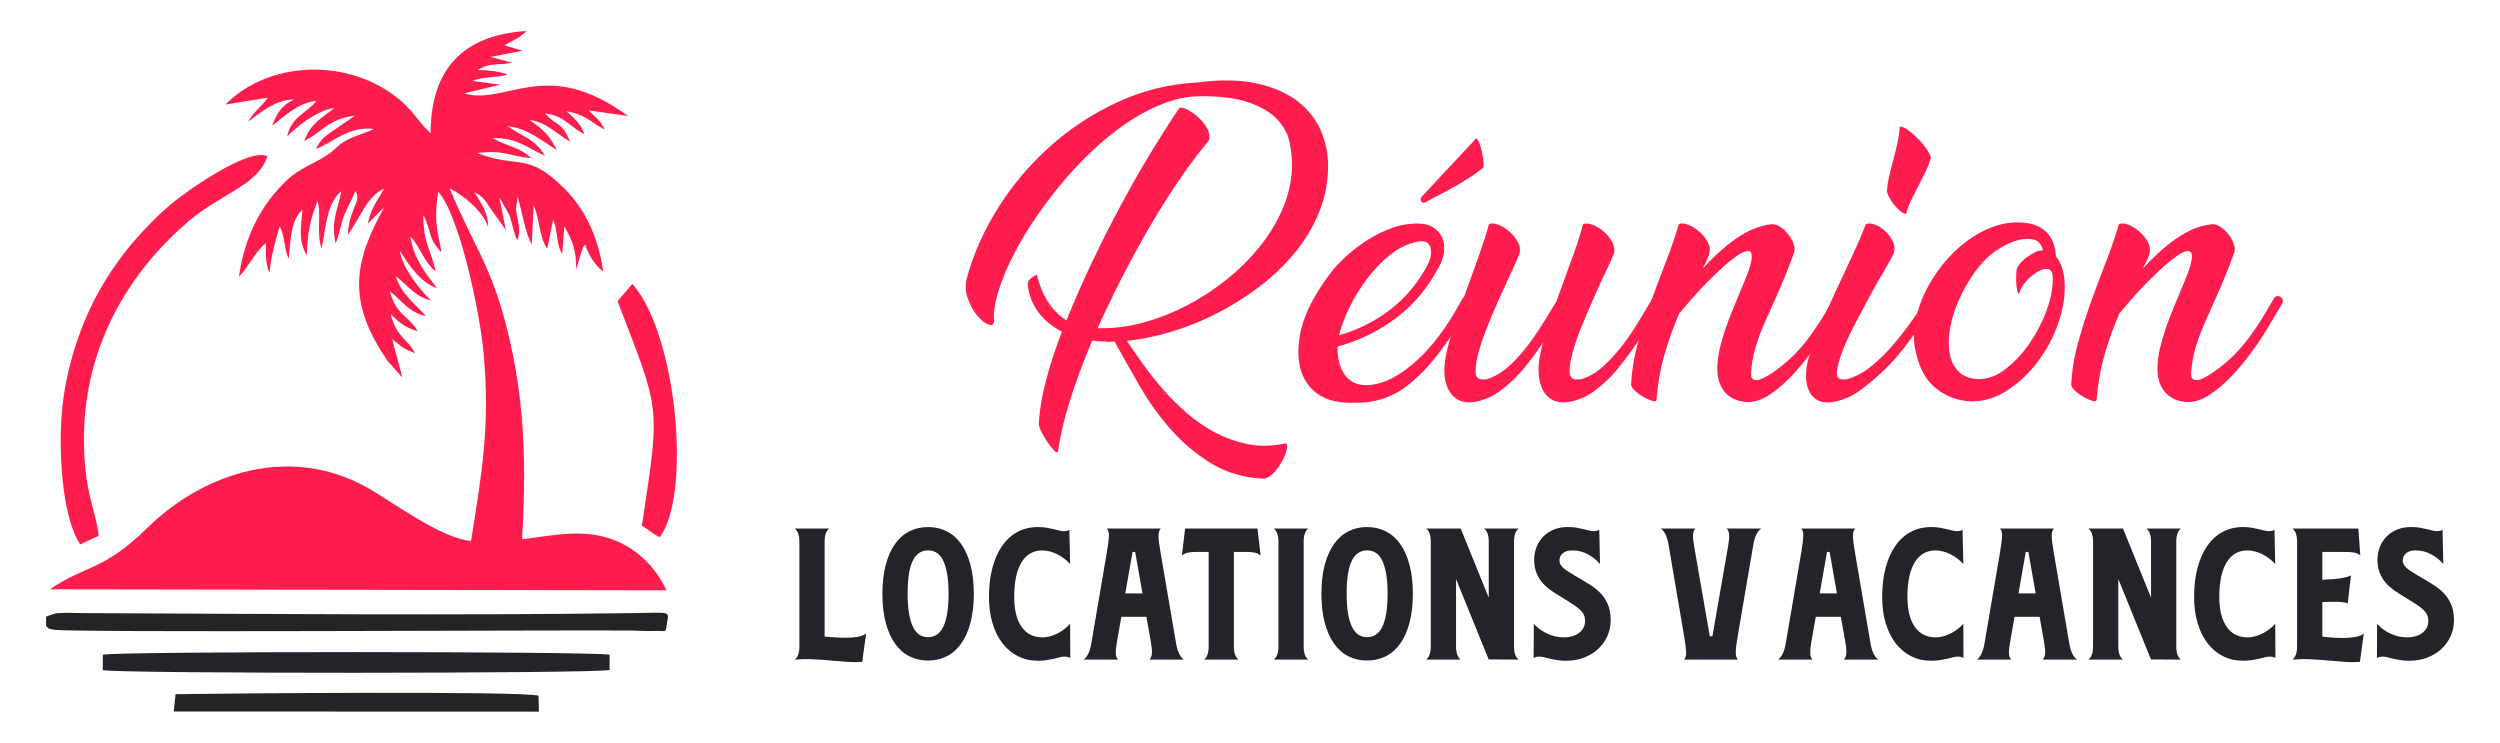 <?xml version="1.0" encoding="utf-8"?>
<!-- Generator: Adobe Illustrator 16.0.0, SVG Export Plug-In . SVG Version: 6.00 Build 0)  -->
<!DOCTYPE svg PUBLIC "-//W3C//DTD SVG 1.1//EN" "http://www.w3.org/Graphics/SVG/1.1/DTD/svg11.dtd">
<svg version="1.1" id="Calque_1" xmlns="http://www.w3.org/2000/svg" xmlns:xlink="http://www.w3.org/1999/xlink" x="0px" y="0px"
	 width="202px" height="60px" viewBox="0 0 202 60" enable-background="new 0 0 202 60" xml:space="preserve">
<g>
	<g>
		<g>
			<path fill="#FF1D4D" d="M95.258,8.778c0.075-0.114,0.267-0.105,0.571,0.028c0.304,0.133,0.614,0.338,0.928,0.614
				c0.314,0.276,0.571,0.59,0.771,0.942c0.199,0.353,0.243,0.689,0.127,1.013c-0.838,1.011-1.665,2.12-2.484,3.329
				c-0.819,1.208-1.609,2.471-2.37,3.784c-0.762,1.314-1.49,2.652-2.185,4.014c-0.695,1.36-1.337,2.697-1.928,4.014h0.484
				c1.029,0,2.118-0.156,3.271-0.472c1.153-0.315,2.289-0.763,3.413-1.342c1.123-0.581,2.196-1.277,3.214-2.087
				c1.018-0.808,1.923-1.704,2.714-2.684c0.79-0.981,1.418-2.028,1.884-3.143c0.468-1.115,0.712-2.271,0.729-3.47
				c0-0.553-0.066-1.159-0.2-1.814c-0.133-0.657-0.457-1.267-0.971-1.829c-0.515-0.561-1.276-1.022-2.285-1.384
				c-1.009-0.362-2.371-0.533-4.084-0.515c-0.971,0.018-1.958,0.229-2.956,0.629c-1,0.399-1.987,0.933-2.957,1.598
				c-0.971,0.669-1.914,1.439-2.828,2.315c-0.913,0.876-1.771,1.803-2.57,2.784c-0.8,0.981-1.533,1.981-2.2,3
				c-0.666,1.018-1.228,2.004-1.685,2.955c-0.458,0.952-0.805,1.838-1.044,2.656c-0.238,0.819-0.336,1.524-0.3,2.114
				c0.021,0.362-0.112,0.5-0.397,0.413c-0.287-0.086-0.592-0.313-0.915-0.686c-0.325-0.371-0.591-0.841-0.799-1.412
				c-0.212-0.572-0.229-1.163-0.059-1.771c0.532-1.924,1.381-3.804,2.541-5.642c1.162-1.837,2.563-3.484,4.2-4.942
				c1.639-1.455,3.465-2.646,5.483-3.569c2.02-0.925,4.151-1.442,6.399-1.556c1.903-0.249,3.528-0.215,4.869,0.099
				c1.343,0.315,2.434,0.805,3.271,1.472c0.839,0.665,1.448,1.452,1.828,2.356c0.382,0.905,0.572,1.832,0.572,2.784
				c0,1.352-0.249,2.623-0.743,3.813s-1.161,2.29-2,3.301c-0.838,1.008-1.809,1.928-2.912,2.755
				c-1.106,0.829-2.257,1.542-3.457,2.144c-1.199,0.601-2.414,1.079-3.641,1.44c-1.23,0.364-2.396,0.6-3.5,0.717
				c0.342,0.514,0.753,1.108,1.227,1.783c0.479,0.677,1.017,1.363,1.616,2.056c0.599,0.696,1.261,1.358,1.985,1.984
				c0.722,0.63,1.503,1.164,2.342,1.602c0.837,0.438,1.728,0.748,2.67,0.926c0.943,0.183,1.93,0.159,2.956-0.069
				c0.133,0,0.175,0.14,0.129,0.415c-0.047,0.275-0.161,0.591-0.341,0.941c-0.183,0.352-0.411,0.681-0.687,0.986
				c-0.276,0.306-0.557,0.474-0.845,0.514c-1.598-0.076-3.008-0.483-4.227-1.228c-1.218-0.742-2.304-1.652-3.256-2.729
				c-0.953-1.074-1.795-2.248-2.528-3.515c-0.732-1.264-1.413-2.468-2.042-3.611c-0.133,0-0.262,0.005-0.386,0.015
				c-0.123,0.009-0.242,0.004-0.357-0.015c-0.361,0-0.713-0.03-1.057-0.086c-0.742,1.753-1.353,3.396-1.827,4.927
				c-0.477,1.533-0.79,2.871-0.943,4.015c-0.019,0.151-0.114,0.143-0.286-0.03c-0.171-0.171-0.353-0.395-0.542-0.672
				c-0.19-0.275-0.362-0.565-0.514-0.871c-0.151-0.304-0.22-0.532-0.2-0.686c0.038-0.972,0.219-2.085,0.542-3.341
				c0.324-1.258,0.762-2.609,1.314-4.056c-0.801-0.418-1.433-0.943-1.899-1.571c-0.468-0.63-0.748-1.333-0.842-2.114
				c-0.097-0.362,0.142-0.667,0.714-0.914c0.266,0.99,0.604,1.777,1.013,2.356c0.41,0.581,0.872,1.024,1.386,1.328
				c0.608-1.522,1.295-3.085,2.057-4.685c0.762-1.599,1.548-3.15,2.355-4.654c0.81-1.505,1.618-2.924,2.429-4.257
				C93.824,10.958,94.572,9.789,95.258,8.778z"/>
			<path fill="#FF1D4D" d="M116.051,21.946c-0.857,1.541-1.98,2.822-3.369,3.84c-1.392,1.02-2.925,1.76-4.599,2.215
				c-0.021,0.322,0,0.648,0.057,0.973c0.057,0.322,0.152,0.626,0.285,0.913c0.133,0.284,0.314,0.532,0.544,0.742
				c0.229,0.21,0.513,0.353,0.854,0.43c0.42,0.093,0.9,0.081,1.444-0.045c0.542-0.123,1.113-0.371,1.713-0.742
				s1.215-0.86,1.842-1.47c0.63-0.609,1.246-1.354,1.857-2.229c0.304-0.437,0.579-0.865,0.829-1.286
				c0.246-0.417,0.475-0.817,0.686-1.199c0.075-0.095,0.165-0.146,0.271-0.155c0.104-0.01,0.2,0.013,0.285,0.07
				c0.086,0.059,0.147,0.134,0.187,0.228c0.037,0.096,0.018,0.212-0.057,0.345c-0.268,0.418-0.553,0.876-0.858,1.37
				c-0.306,0.495-0.642,1.016-1.013,1.557c-0.371,0.542-0.782,1.086-1.229,1.627c-0.448,0.544-0.946,1.063-1.5,1.56
				c-0.552,0.494-1.084,0.87-1.598,1.126c-0.516,0.258-1.001,0.439-1.457,0.543c-0.458,0.106-0.867,0.163-1.229,0.172
				c-0.361,0.01-0.655,0.015-0.885,0.015c-1.295,0-2.304-0.344-3.028-1.029c-0.725-0.684-1.114-1.618-1.172-2.799
				c-0.037-1.085,0.158-2.166,0.587-3.241c0.429-1.076,1.117-2.241,2.071-3.499c0.304-0.401,0.714-0.833,1.228-1.3
				c0.514-0.466,1.086-0.901,1.713-1.298c0.63-0.401,1.295-0.725,2-0.974c0.704-0.247,1.409-0.36,2.115-0.343
				c0.457,0,0.851,0.104,1.186,0.314c0.331,0.21,0.574,0.489,0.728,0.843c0.152,0.353,0.194,0.763,0.127,1.228
				C116.599,20.912,116.394,21.412,116.051,21.946z M108.225,26.972c-0.02,0.039-0.028,0.079-0.028,0.116
				c1.542-0.438,2.934-1.139,4.17-2.101c1.238-0.961,2.237-2.166,3-3.612c0.266-0.554,0.331-1.023,0.198-1.415
				c-0.132-0.39-0.467-0.537-0.998-0.441c-0.802,0.152-1.554,0.514-2.257,1.084c-0.706,0.572-1.333,1.229-1.886,1.972
				c-0.553,0.742-1.019,1.509-1.399,2.299C108.644,25.664,108.378,26.364,108.225,26.972z M119.251,11.206
				c0.057-0.059,0.134,0.019,0.229,0.229c0.095,0.209,0.175,0.461,0.241,0.755c0.065,0.297,0.116,0.582,0.143,0.858
				c0.03,0.275,0.015,0.453-0.042,0.527c-0.437,0.344-0.848,0.633-1.229,0.871s-0.757,0.462-1.128,0.672
				c-0.371,0.208-0.738,0.405-1.101,0.586c-0.361,0.183-0.742,0.386-1.141,0.614c-0.135,0.095-0.253,0.09-0.358-0.015
				c-0.104-0.105-0.108-0.233-0.013-0.387L119.251,11.206z"/>
			<path fill="#FF1D4D" d="M127.904,18.117c0.19-0.094,0.448-0.08,0.772,0.044c0.323,0.124,0.629,0.31,0.915,0.557
				c0.284,0.248,0.514,0.533,0.685,0.857c0.172,0.324,0.208,0.639,0.113,0.94c-0.096,0.269-0.284,0.698-0.57,1.286
				c-0.285,0.591-0.596,1.263-0.928,2.015c-0.335,0.753-0.668,1.528-1,2.329c-0.333,0.798-0.596,1.531-0.786,2.198
				c-0.19,0.666-0.284,1.214-0.284,1.644c0,0.427,0.169,0.651,0.513,0.67h0.372c0.646-0.189,1.246-0.532,1.799-1.027
				c0.551-0.497,1.07-1.058,1.557-1.688c0.485-0.626,0.932-1.283,1.343-1.97c0.408-0.687,0.784-1.312,1.129-1.886
				c0.057-0.095,0.143-0.146,0.255-0.155c0.116-0.01,0.215,0.013,0.301,0.07c0.087,0.059,0.147,0.134,0.187,0.228
				c0.038,0.096,0.017,0.212-0.057,0.345c-0.383,0.591-0.754,1.19-1.113,1.8c-0.363,0.607-0.744,1.197-1.143,1.771
				c-0.401,0.569-0.819,1.123-1.258,1.654c-0.438,0.533-0.925,1.021-1.459,1.457c-0.131,0.114-0.304,0.25-0.514,0.401
				c-0.208,0.152-0.441,0.29-0.699,0.413c-0.258,0.124-0.533,0.229-0.827,0.315c-0.295,0.086-0.614,0.128-0.958,0.128
				c-0.419-0.021-0.767-0.133-1.043-0.343s-0.484-0.485-0.627-0.829c-0.143-0.343-0.229-0.732-0.258-1.172
				c-0.027-0.438,0.004-0.902,0.1-1.399c0.059-0.341,0.142-0.712,0.259-1.113c-0.44,0.665-0.905,1.312-1.401,1.928
				c-0.494,0.618-1.046,1.178-1.656,1.671c-0.134,0.114-0.304,0.25-0.514,0.401c-0.209,0.152-0.442,0.29-0.7,0.413
				c-0.258,0.124-0.534,0.229-0.828,0.315c-0.297,0.086-0.614,0.128-0.957,0.128c-0.4-0.021-0.738-0.133-1.014-0.343
				c-0.276-0.21-0.492-0.485-0.643-0.829c-0.153-0.343-0.238-0.732-0.258-1.172c-0.019-0.438,0.02-0.902,0.114-1.399
				c0.134-0.685,0.353-1.494,0.657-2.428c0.305-0.932,0.638-1.888,1-2.87c0.361-0.98,0.708-1.94,1.043-2.886
				c0.333-0.942,0.596-1.766,0.785-2.471c0.19-0.094,0.441-0.08,0.756,0.044s0.615,0.31,0.9,0.557
				c0.285,0.248,0.514,0.533,0.687,0.857c0.171,0.324,0.208,0.639,0.113,0.94c-0.096,0.269-0.281,0.698-0.557,1.286
				c-0.276,0.591-0.586,1.263-0.928,2.015c-0.345,0.753-0.677,1.528-1,2.329c-0.325,0.798-0.583,1.531-0.772,2.198
				c-0.189,0.666-0.285,1.214-0.285,1.644c0,0.427,0.173,0.651,0.514,0.67h0.344c0.627-0.189,1.208-0.519,1.742-0.985
				c0.532-0.465,1.032-0.999,1.499-1.599c0.468-0.6,0.905-1.229,1.313-1.886c0.411-0.656,0.787-1.272,1.13-1.842
				c0.399-1.125,0.803-2.238,1.214-3.342C127.386,19.899,127.696,18.937,127.904,18.117z"/>
			<path fill="#FF1D4D" d="M146.243,28.614c-0.456,0.619-0.958,1.214-1.499,1.786c-0.544,0.571-1.12,1.062-1.729,1.473
				c-0.609,0.408-1.2,0.611-1.77,0.611c-0.324,0-0.645-0.056-0.958-0.17c-0.314-0.115-0.586-0.285-0.814-0.514
				s-0.41-0.523-0.543-0.887c-0.133-0.362-0.191-0.789-0.171-1.284c0.02-0.497,0.087-0.987,0.2-1.471
				c0.115-0.487,0.263-1.001,0.443-1.545c0.181-0.541,0.404-1.13,0.67-1.77c0.268-0.637,0.563-1.349,0.887-2.128
				c0.209-0.494,0.371-0.946,0.484-1.356c0.115-0.409,0.133-0.71,0.057-0.9c-0.075-0.189-0.275-0.225-0.601-0.1
				c-0.323,0.125-0.817,0.471-1.484,1.042c-0.742,0.667-1.399,1.305-1.97,1.914c-0.57,0.61-1.162,1.284-1.772,2.028
				c-0.475,1.106-0.876,2.225-1.198,3.356c-0.325,1.132-0.532,2.327-0.628,3.585c0,0.133-0.106,0.173-0.314,0.114
				c-0.211-0.059-0.444-0.156-0.699-0.299c-0.259-0.145-0.492-0.311-0.702-0.502c-0.208-0.188-0.323-0.361-0.341-0.514
				c0.056-1.124,0.232-2.224,0.527-3.298c0.297-1.078,0.633-2.151,1.014-3.229c0.382-1.075,0.78-2.146,1.201-3.214
				c0.418-1.065,0.789-2.141,1.113-3.228c0.189-0.094,0.442-0.08,0.757,0.044c0.313,0.124,0.614,0.31,0.9,0.557
				c0.285,0.248,0.514,0.533,0.686,0.857c0.171,0.324,0.208,0.639,0.113,0.94c-0.057,0.211-0.132,0.411-0.229,0.602
				c-0.096,0.192-0.199,0.391-0.313,0.601c0.399-0.438,0.828-0.866,1.286-1.285c0.457-0.421,0.923-0.797,1.398-1.129
				c0.475-0.333,0.961-0.604,1.457-0.814c0.496-0.208,1-0.333,1.514-0.372c0.208,0,0.432,0.082,0.67,0.242
				c0.24,0.163,0.448,0.363,0.63,0.601c0.18,0.239,0.317,0.491,0.413,0.758s0.104,0.504,0.03,0.715
				c-0.478,1.294-0.915,2.382-1.314,3.271c-0.4,0.886-0.752,1.675-1.057,2.37c-0.306,0.695-0.553,1.36-0.743,2
				c-0.19,0.637-0.313,1.355-0.371,2.156c0,0.057,0.01,0.124,0.027,0.199c0.021,0.076,0.063,0.142,0.129,0.2
				c0.067,0.059,0.167,0.086,0.301,0.086s0.303-0.047,0.514-0.145c0.552-0.264,1.213-0.732,1.985-1.397
				c0.771-0.668,1.527-1.553,2.271-2.656c0.286-0.42,0.549-0.833,0.787-1.244c0.236-0.408,0.47-0.804,0.697-1.186
				c0.058-0.095,0.14-0.146,0.243-0.155c0.106-0.01,0.202,0.013,0.286,0.07c0.085,0.059,0.144,0.134,0.172,0.228
				c0.028,0.096,0.004,0.212-0.07,0.345l-1.487,2.483C147.061,27.479,146.699,27.996,146.243,28.614z"/>
			<path fill="#FF1D4D" d="M150.756,18.117c0.189-0.094,0.443-0.08,0.757,0.044s0.601,0.31,0.857,0.557
				c0.257,0.248,0.455,0.533,0.6,0.857c0.143,0.324,0.145,0.639,0.013,0.94c-0.113,0.269-0.347,0.698-0.698,1.286
				c-0.354,0.591-0.734,1.263-1.144,2.015c-0.409,0.753-0.823,1.528-1.243,2.329c-0.418,0.798-0.756,1.531-1.013,2.198
				c-0.256,0.666-0.411,1.214-0.458,1.644c-0.047,0.427,0.102,0.651,0.443,0.67h0.315c0.686-0.189,1.323-0.519,1.912-0.985
				c0.591-0.465,1.147-0.994,1.672-1.585c0.522-0.59,1.018-1.209,1.484-1.857c0.467-0.646,0.9-1.258,1.301-1.827
				c0.076-0.094,0.169-0.147,0.286-0.157c0.112-0.011,0.208,0.01,0.284,0.059c0.077,0.047,0.124,0.124,0.143,0.227
				c0.021,0.105-0.026,0.227-0.143,0.359c-0.798,1.237-1.617,2.383-2.456,3.44c-0.839,1.057-1.837,2.033-2.999,2.927
				c-0.152,0.114-0.334,0.25-0.544,0.401c-0.208,0.152-0.446,0.29-0.712,0.413c-0.269,0.124-0.558,0.229-0.872,0.315
				c-0.313,0.086-0.634,0.128-0.957,0.128c-0.399-0.021-0.725-0.133-0.971-0.343c-0.248-0.21-0.431-0.485-0.543-0.829
				c-0.115-0.343-0.163-0.732-0.142-1.172c0.018-0.438,0.103-0.902,0.254-1.399c0.193-0.685,0.488-1.494,0.887-2.428
				c0.4-0.932,0.829-1.888,1.286-2.87c0.458-0.98,0.904-1.94,1.343-2.886C150.137,19.646,150.487,18.822,150.756,18.117z
				 M153.497,10.233c0.172-0.018,0.4,0.077,0.687,0.288c0.284,0.208,0.567,0.456,0.843,0.742c0.275,0.285,0.509,0.574,0.697,0.871
				c0.192,0.294,0.288,0.499,0.288,0.613c-0.096,0.362-0.233,0.729-0.415,1.1c-0.18,0.371-0.372,0.753-0.57,1.143
				c-0.199,0.391-0.396,0.775-0.586,1.156c-0.191,0.382-0.334,0.764-0.428,1.144c-0.153-0.019-0.319-0.104-0.501-0.258
				c-0.18-0.152-0.347-0.329-0.5-0.528c-0.151-0.199-0.28-0.4-0.385-0.601c-0.106-0.198-0.159-0.374-0.159-0.528
				c0.021-0.323,0.077-0.694,0.173-1.113s0.204-0.856,0.329-1.313c0.124-0.457,0.236-0.919,0.343-1.386
				C153.416,11.096,153.479,10.653,153.497,10.233z"/>
			<path fill="#FF1D4D" d="M163.639,18.004c0.455,0.057,0.841,0.171,1.156,0.343c0.313,0.171,0.564,0.38,0.755,0.629
				c0.191,0.247,0.329,0.522,0.415,0.828c0.086,0.305,0.138,0.609,0.158,0.914c0.342,0.419,0.562,0.971,0.656,1.656
				c0.133,1.066,0.015,2.195-0.357,3.386c-0.371,1.19-0.914,2.278-1.627,3.271c-0.715,0.989-1.549,1.804-2.5,2.441
				c-0.952,0.64-1.934,0.957-2.942,0.957c-1.085-0.017-2.046-0.357-2.885-1.014c-0.838-0.655-1.399-1.661-1.685-3.015
				c-0.173-0.724-0.186-1.494-0.043-2.313c0.143-0.816,0.404-1.629,0.785-2.428c0.38-0.8,0.861-1.561,1.441-2.284
				c0.581-0.725,1.229-1.352,1.944-1.886c0.713-0.533,1.47-0.937,2.27-1.213S162.8,17.91,163.639,18.004z M163.152,23.746
				c-0.076-0.021-0.13-0.101-0.157-0.245c-0.029-0.143-0.054-0.304-0.072-0.483c-0.019-0.182-0.024-0.376-0.014-0.587
				c0.009-0.208,0.014-0.389,0.014-0.542c0.019-0.171,0.095-0.343,0.229-0.514c0.133-0.173,0.279-0.325,0.442-0.458
				c0.16-0.133,0.319-0.242,0.471-0.329c0.152-0.085,0.257-0.146,0.315-0.185c0.229-0.116,0.456-0.172,0.685-0.172
				c-0.038-0.267-0.162-0.495-0.371-0.687c-0.21-0.189-0.59-0.266-1.143-0.228c-0.457,0.038-0.972,0.206-1.544,0.501
				c-0.569,0.296-1.094,0.672-1.569,1.128c-0.514,0.532-0.976,1.138-1.385,1.813c-0.41,0.677-0.748,1.367-1.015,2.07
				c-0.268,0.707-0.443,1.397-0.529,2.07c-0.085,0.677-0.065,1.286,0.057,1.83c0.124,0.543,0.367,0.986,0.729,1.328
				c0.361,0.343,0.857,0.534,1.486,0.571c0.742,0.039,1.48-0.22,2.214-0.771c0.733-0.553,1.389-1.246,1.972-2.086
				c0.579-0.838,1.045-1.737,1.397-2.698c0.354-0.962,0.52-1.842,0.501-2.644c0-0.4-0.134-0.629-0.399-0.685
				c-0.21-0.04-0.443,0.009-0.701,0.143c-0.257,0.133-0.499,0.306-0.729,0.513c-0.229,0.21-0.428,0.439-0.6,0.687
				C163.267,23.336,163.171,23.556,163.152,23.746z"/>
			<path fill="#FF1D4D" d="M181.804,28.614c-0.457,0.619-0.957,1.214-1.5,1.786c-0.542,0.571-1.118,1.062-1.728,1.473
				c-0.609,0.408-1.2,0.611-1.771,0.611c-0.323,0-0.642-0.056-0.957-0.17c-0.313-0.115-0.585-0.285-0.813-0.514
				s-0.409-0.523-0.543-0.887c-0.134-0.362-0.19-0.789-0.171-1.284c0.019-0.497,0.085-0.987,0.2-1.471
				c0.113-0.487,0.262-1.001,0.442-1.545c0.18-0.541,0.404-1.13,0.671-1.77c0.268-0.637,0.562-1.349,0.885-2.128
				c0.21-0.494,0.372-0.946,0.486-1.356c0.113-0.409,0.133-0.71,0.057-0.9c-0.076-0.189-0.275-0.225-0.599-0.1
				c-0.325,0.125-0.82,0.471-1.486,1.042c-0.742,0.667-1.4,1.305-1.97,1.914c-0.572,0.61-1.162,1.284-1.772,2.028
				c-0.475,1.106-0.875,2.225-1.199,3.356c-0.323,1.132-0.532,2.327-0.629,3.585c0,0.133-0.104,0.173-0.313,0.114
				c-0.21-0.059-0.442-0.156-0.7-0.299c-0.258-0.145-0.49-0.311-0.7-0.502c-0.209-0.188-0.323-0.361-0.342-0.514
				c0.058-1.124,0.232-2.224,0.527-3.298c0.296-1.078,0.634-2.151,1.015-3.229c0.381-1.075,0.78-2.146,1.199-3.214
				c0.419-1.065,0.79-2.141,1.114-3.228c0.191-0.094,0.442-0.08,0.758,0.044c0.313,0.124,0.613,0.31,0.898,0.557
				c0.287,0.248,0.516,0.533,0.687,0.857c0.17,0.324,0.209,0.639,0.114,0.94c-0.058,0.211-0.135,0.411-0.229,0.602
				c-0.096,0.192-0.2,0.391-0.315,0.601c0.401-0.438,0.829-0.866,1.286-1.285c0.457-0.421,0.923-0.797,1.4-1.129
				c0.475-0.333,0.96-0.604,1.456-0.814c0.495-0.208,0.999-0.333,1.514-0.372c0.21,0,0.433,0.082,0.671,0.242
				c0.238,0.163,0.448,0.363,0.629,0.601c0.18,0.239,0.32,0.491,0.415,0.758c0.096,0.267,0.104,0.504,0.028,0.715
				c-0.477,1.294-0.914,2.382-1.313,3.271c-0.4,0.886-0.753,1.675-1.058,2.37c-0.306,0.695-0.552,1.36-0.743,2
				c-0.19,0.637-0.313,1.355-0.371,2.156c0,0.057,0.011,0.124,0.028,0.199c0.02,0.076,0.063,0.142,0.129,0.2
				c0.065,0.059,0.166,0.086,0.3,0.086c0.133,0,0.305-0.047,0.514-0.145c0.553-0.264,1.214-0.732,1.986-1.397
				c0.771-0.668,1.527-1.553,2.271-2.656c0.284-0.42,0.546-0.833,0.785-1.244c0.236-0.408,0.472-0.804,0.7-1.186
				c0.056-0.095,0.138-0.146,0.241-0.155c0.104-0.01,0.201,0.013,0.286,0.07c0.085,0.059,0.144,0.134,0.172,0.228
				c0.027,0.096,0.004,0.212-0.071,0.345l-1.485,2.483C182.622,27.479,182.262,27.996,181.804,28.614z"/>
		</g>
		<g>
			<g>
				<path fill="#212529" d="M64.211,53.297c0.252-0.191,0.378-0.543,0.378-1.058v-8.475c0-0.514-0.126-0.867-0.378-1.058h2.795
					c-0.252,0.19-0.377,0.544-0.377,1.058v7.674c0.271,0.021,0.548,0.04,0.831,0.06c0.281,0.022,0.553,0.031,0.814,0.031
					c0.362,0,0.695-0.022,0.997-0.068c0.303-0.044,0.538-0.138,0.712-0.28l-0.318,2.298c-0.363,0.029-0.763,0.029-1.201,0
					c-0.438-0.03-0.894-0.068-1.367-0.113c-0.475-0.045-0.958-0.079-1.45-0.099C65.152,53.245,64.676,53.257,64.211,53.297z"/>
				<path fill="#212529" d="M78.684,47.979c0,0.875-0.088,1.65-0.264,2.318c-0.175,0.671-0.425,1.234-0.746,1.691
					c-0.322,0.459-0.712,0.805-1.167,1.035c-0.459,0.232-0.963,0.348-1.517,0.348c-0.563,0-1.071-0.115-1.522-0.348
					c-0.452-0.23-0.839-0.576-1.161-1.035c-0.321-0.457-0.571-1.021-0.746-1.691c-0.176-0.668-0.264-1.443-0.264-2.318
					c0-0.876,0.088-1.65,0.264-2.319c0.175-0.67,0.425-1.235,0.746-1.692c0.322-0.459,0.709-0.803,1.161-1.034
					c0.451-0.231,0.959-0.349,1.522-0.349c0.554,0,1.058,0.117,1.517,0.349c0.455,0.231,0.845,0.575,1.167,1.034
					c0.321,0.457,0.571,1.022,0.746,1.692C78.596,46.329,78.684,47.104,78.684,47.979z M73.337,47.979
					c0,0.623,0.037,1.158,0.112,1.601c0.077,0.443,0.186,0.806,0.326,1.087c0.143,0.281,0.314,0.489,0.517,0.621
					c0.204,0.132,0.436,0.195,0.698,0.195c0.254,0,0.483-0.063,0.69-0.195s0.382-0.34,0.524-0.621
					c0.141-0.281,0.249-0.644,0.326-1.087c0.076-0.442,0.114-0.978,0.114-1.601c0-0.645-0.04-1.19-0.122-1.641
					c-0.082-0.448-0.192-0.81-0.335-1.088c-0.141-0.277-0.313-0.475-0.514-0.597c-0.204-0.12-0.431-0.182-0.685-0.182
					s-0.48,0.062-0.683,0.182c-0.203,0.122-0.377,0.319-0.524,0.597c-0.146,0.278-0.257,0.64-0.334,1.088
					C73.374,46.789,73.337,47.335,73.337,47.979z"/>
				<path fill="#212529" d="M84.229,44.473c-0.735,0-1.3,0.323-1.692,0.968c-0.394,0.645-0.589,1.577-0.589,2.795
					c0,1.037,0.198,1.841,0.596,2.41c0.398,0.569,0.96,0.853,1.686,0.853c0.191,0,0.392-0.026,0.604-0.081
					c0.211-0.058,0.414-0.134,0.61-0.236c0.197-0.101,0.383-0.217,0.56-0.354c0.176-0.136,0.329-0.279,0.461-0.432l0.016,2.765
					c-0.142-0.069-0.293-0.106-0.454-0.106c-0.121,0-0.252,0.02-0.392,0.054c-0.143,0.035-0.296,0.073-0.461,0.114
					c-0.166,0.04-0.358,0.077-0.574,0.112c-0.218,0.036-0.461,0.054-0.733,0.054c-0.594,0-1.135-0.123-1.623-0.371
					c-0.486-0.245-0.902-0.594-1.248-1.041c-0.345-0.448-0.612-0.991-0.802-1.626c-0.189-0.634-0.285-1.338-0.285-2.114
					c0-0.867,0.092-1.648,0.277-2.35c0.186-0.7,0.447-1.293,0.788-1.782c0.339-0.487,0.753-0.864,1.24-1.126
					c0.486-0.261,1.037-0.393,1.652-0.393c0.262,0,0.493,0.019,0.694,0.053c0.202,0.036,0.387,0.074,0.552,0.114
					c0.166,0.04,0.317,0.078,0.453,0.111c0.137,0.036,0.266,0.055,0.386,0.055c0.162,0,0.313-0.034,0.452-0.105l0.062,2.764
					c-0.132-0.151-0.285-0.295-0.461-0.43c-0.177-0.136-0.362-0.256-0.56-0.356c-0.196-0.099-0.399-0.178-0.61-0.234
					C84.621,44.502,84.421,44.473,84.229,44.473z"/>
				<path fill="#212529" d="M92.871,53.297c0.121-0.111,0.188-0.28,0.204-0.506c0.015-0.227-0.018-0.563-0.098-1.006l-0.349-1.947
					h-2.023l-0.349,1.978c-0.079,0.436-0.113,0.765-0.098,0.991c0.015,0.227,0.079,0.39,0.188,0.49h-2.795
					c0.303-0.21,0.508-0.634,0.62-1.269l1.27-7.448c0.1-0.605,0.152-1.04,0.158-1.308c0.005-0.268-0.052-0.455-0.175-0.565h4.367
					c-0.121,0.11-0.182,0.311-0.182,0.597s0.056,0.737,0.166,1.351l1.254,7.343c0.122,0.677,0.332,1.108,0.635,1.3H92.871z
					 M90.922,47.949h1.39l-0.589-3.354h-0.211L90.922,47.949z"/>
				<path fill="#212529" d="M97.281,53.297c0.252-0.191,0.379-0.543,0.379-1.058v-7.644h-0.969c-0.312,0-0.554,0.019-0.725,0.059
					c-0.17,0.042-0.326,0.117-0.469,0.228l0.258-2.175h5.847l0.258,2.175c-0.142-0.11-0.299-0.186-0.468-0.228
					c-0.173-0.04-0.413-0.059-0.727-0.059h-0.967v7.644c0,0.515,0.126,0.866,0.378,1.058H97.281z"/>
				<path fill="#212529" d="M102.919,53.297c0.251-0.191,0.377-0.543,0.377-1.058v-8.475c0-0.514-0.126-0.867-0.377-1.058h2.795
					c-0.253,0.19-0.377,0.544-0.377,1.058v8.475c0,0.515,0.124,0.866,0.377,1.058H102.919z"/>
				<path fill="#212529" d="M114.158,47.979c0,0.875-0.088,1.65-0.264,2.318c-0.177,0.671-0.425,1.234-0.746,1.691
					c-0.322,0.459-0.713,0.805-1.169,1.035c-0.459,0.232-0.963,0.348-1.516,0.348c-0.563,0-1.07-0.115-1.523-0.348
					c-0.451-0.23-0.838-0.576-1.16-1.035c-0.321-0.457-0.571-1.021-0.747-1.691c-0.175-0.668-0.263-1.443-0.263-2.318
					c0-0.876,0.088-1.65,0.263-2.319c0.176-0.67,0.426-1.235,0.747-1.692c0.322-0.459,0.709-0.803,1.16-1.034
					c0.453-0.231,0.96-0.349,1.523-0.349c0.553,0,1.057,0.117,1.516,0.349c0.456,0.231,0.847,0.575,1.169,1.034
					c0.321,0.457,0.569,1.022,0.746,1.692C114.07,46.329,114.158,47.104,114.158,47.979z M108.81,47.979
					c0,0.623,0.037,1.158,0.114,1.601c0.075,0.443,0.185,0.806,0.326,1.087s0.314,0.489,0.516,0.621
					c0.203,0.132,0.437,0.195,0.698,0.195c0.254,0,0.483-0.063,0.69-0.195c0.208-0.132,0.383-0.34,0.525-0.621
					c0.141-0.281,0.248-0.644,0.325-1.087c0.076-0.442,0.113-0.978,0.113-1.601c0-0.645-0.04-1.19-0.12-1.641
					c-0.082-0.448-0.194-0.81-0.336-1.088c-0.142-0.277-0.313-0.475-0.515-0.597c-0.202-0.12-0.43-0.182-0.684-0.182
					c-0.253,0-0.48,0.062-0.682,0.182c-0.203,0.122-0.379,0.319-0.524,0.597c-0.147,0.278-0.259,0.64-0.334,1.088
					C108.847,46.789,108.81,47.335,108.81,47.979z"/>
				<path fill="#212529" d="M115.23,53.297c0.252-0.191,0.377-0.543,0.377-1.058v-8.475c0-0.514-0.125-0.867-0.377-1.058h2.795
					l2.266,5.589v-4.531c0-0.514-0.124-0.867-0.377-1.058h2.795c-0.252,0.19-0.377,0.544-0.377,1.058v8.475
					c0,0.515,0.125,0.866,0.377,1.058l-2.387-0.016l-0.031,0.016l-2.643-6.511v5.453c0,0.515,0.125,0.866,0.377,1.058H115.23z"/>
				<path fill="#212529" d="M126.366,51.498c0.21,0,0.417-0.024,0.618-0.073c0.203-0.053,0.384-0.132,0.544-0.244
					c0.162-0.109,0.292-0.248,0.395-0.415c0.101-0.165,0.15-0.37,0.15-0.61c0-0.183-0.036-0.346-0.105-0.492
					c-0.072-0.146-0.174-0.281-0.31-0.408c-0.137-0.125-0.302-0.251-0.491-0.378c-0.192-0.126-0.409-0.264-0.65-0.415l-0.831-0.513
					c-0.231-0.143-0.453-0.3-0.665-0.477c-0.21-0.176-0.397-0.375-0.559-0.596c-0.16-0.222-0.286-0.478-0.378-0.765
					c-0.091-0.286-0.131-0.611-0.121-0.973c0.012-0.344,0.078-0.669,0.204-0.976c0.127-0.307,0.304-0.579,0.537-0.815
					c0.232-0.235,0.514-0.422,0.846-0.559s0.709-0.205,1.134-0.205c0.26,0,0.492,0.019,0.695,0.053
					c0.199,0.036,0.384,0.074,0.551,0.114c0.165,0.04,0.317,0.078,0.454,0.111c0.135,0.036,0.263,0.055,0.384,0.055
					c0.162,0,0.313-0.034,0.454-0.105l0.06,2.764c-0.261-0.312-0.587-0.573-0.975-0.786c-0.387-0.21-0.809-0.317-1.262-0.317
					c-0.342,0-0.602,0.078-0.777,0.235c-0.176,0.156-0.265,0.35-0.265,0.581c0,0.122,0.029,0.231,0.091,0.332
					c0.06,0.102,0.137,0.191,0.227,0.272c0.091,0.081,0.189,0.158,0.294,0.227c0.105,0.071,0.21,0.136,0.311,0.195
					c0.11,0.072,0.222,0.141,0.332,0.205c0.111,0.066,0.222,0.129,0.332,0.189c0.343,0.201,0.67,0.404,0.982,0.604
					c0.313,0.202,0.583,0.432,0.817,0.688c0.23,0.258,0.415,0.554,0.551,0.894c0.134,0.336,0.203,0.747,0.203,1.229
					c0,0.453-0.089,0.877-0.265,1.27c-0.177,0.392-0.423,0.737-0.74,1.033c-0.317,0.298-0.697,0.532-1.142,0.704
					c-0.441,0.17-0.93,0.257-1.466,0.257c-0.271,0-0.515-0.018-0.732-0.054c-0.215-0.035-0.407-0.072-0.572-0.112
					c-0.168-0.041-0.32-0.079-0.461-0.114c-0.142-0.034-0.271-0.054-0.395-0.054c-0.16,0-0.313,0.037-0.452,0.106l0.016-2.765
					c0.261,0.313,0.612,0.575,1.051,0.785C125.421,51.394,125.882,51.498,126.366,51.498z"/>
				<path fill="#212529" d="M142.305,42.707c-0.302,0.19-0.513,0.624-0.635,1.298l-1.254,7.343
					c-0.111,0.615-0.166,1.064-0.166,1.353s0.061,0.485,0.182,0.597h-4.367c0.123-0.111,0.18-0.299,0.176-0.567
					c-0.007-0.266-0.059-0.701-0.16-1.305l-1.269-7.45c-0.112-0.633-0.317-1.057-0.62-1.268h2.795
					c-0.109,0.101-0.174,0.263-0.188,0.49c-0.015,0.226,0.018,0.558,0.098,0.99l1.254,7.221h0.212l1.254-7.191
					c0.081-0.442,0.114-0.776,0.099-1.004c-0.015-0.228-0.083-0.396-0.204-0.506H142.305z"/>
				<path fill="#212529" d="M148.981,53.297c0.121-0.111,0.189-0.28,0.205-0.506c0.014-0.227-0.018-0.563-0.099-1.006l-0.349-1.947
					h-2.023l-0.349,1.978c-0.078,0.436-0.112,0.765-0.098,0.991c0.017,0.227,0.079,0.39,0.188,0.49h-2.794
					c0.302-0.21,0.509-0.634,0.619-1.269l1.271-7.448c0.099-0.605,0.151-1.04,0.157-1.308c0.005-0.268-0.053-0.455-0.175-0.565
					h4.368c-0.121,0.11-0.183,0.311-0.183,0.597s0.057,0.737,0.166,1.351l1.255,7.343c0.121,0.677,0.333,1.108,0.634,1.3H148.981z
					 M147.033,47.949h1.389l-0.589-3.354h-0.21L147.033,47.949z"/>
				<path fill="#212529" d="M156.399,44.473c-0.735,0-1.299,0.323-1.691,0.968c-0.394,0.645-0.59,1.577-0.59,2.795
					c0,1.037,0.199,1.841,0.597,2.41s0.959,0.853,1.685,0.853c0.191,0,0.393-0.026,0.604-0.081c0.213-0.058,0.415-0.134,0.611-0.236
					c0.197-0.101,0.383-0.217,0.561-0.354c0.175-0.136,0.329-0.279,0.461-0.432l0.014,2.765c-0.141-0.069-0.292-0.106-0.453-0.106
					c-0.121,0-0.252,0.02-0.393,0.054c-0.142,0.035-0.295,0.073-0.461,0.114c-0.166,0.04-0.357,0.077-0.574,0.112
					c-0.217,0.036-0.461,0.054-0.732,0.054c-0.595,0-1.136-0.123-1.623-0.371c-0.487-0.245-0.902-0.594-1.248-1.041
					c-0.346-0.448-0.612-0.991-0.803-1.626c-0.189-0.634-0.284-1.338-0.284-2.114c0-0.867,0.093-1.648,0.276-2.35
					c0.187-0.7,0.448-1.293,0.788-1.782c0.34-0.487,0.754-0.864,1.24-1.126c0.488-0.261,1.039-0.393,1.653-0.393
					c0.262,0,0.493,0.019,0.694,0.053c0.202,0.036,0.387,0.074,0.552,0.114c0.167,0.04,0.317,0.078,0.453,0.111
					c0.136,0.036,0.266,0.055,0.386,0.055c0.161,0,0.312-0.034,0.452-0.105l0.063,2.764c-0.132-0.151-0.286-0.295-0.461-0.43
					c-0.178-0.136-0.363-0.256-0.561-0.356c-0.196-0.099-0.398-0.178-0.611-0.234C156.792,44.502,156.591,44.473,156.399,44.473z"/>
				<path fill="#212529" d="M165.041,53.297c0.121-0.111,0.189-0.28,0.205-0.506c0.015-0.227-0.018-0.563-0.099-1.006l-0.348-1.947
					h-2.023l-0.349,1.978c-0.08,0.436-0.112,0.765-0.099,0.991c0.017,0.227,0.079,0.39,0.189,0.49h-2.794
					c0.301-0.21,0.508-0.634,0.618-1.269l1.27-7.448c0.101-0.605,0.153-1.04,0.159-1.308c0.005-0.268-0.053-0.455-0.175-0.565h4.366
					c-0.12,0.11-0.182,0.311-0.182,0.597s0.056,0.737,0.167,1.351l1.253,7.343c0.123,0.677,0.334,1.108,0.635,1.3H165.041z
					 M163.094,47.949h1.389l-0.59-3.354h-0.211L163.094,47.949z"/>
				<path fill="#212529" d="M168.744,53.297c0.25-0.191,0.377-0.543,0.377-1.058v-8.475c0-0.514-0.127-0.867-0.377-1.058h2.795
					l2.266,5.589v-4.531c0-0.514-0.125-0.867-0.378-1.058h2.795c-0.253,0.19-0.378,0.544-0.378,1.058v8.475
					c0,0.515,0.125,0.866,0.378,1.058l-2.386-0.016l-0.031,0.016l-2.644-6.511v5.453c0,0.515,0.125,0.866,0.378,1.058H168.744z"/>
				<path fill="#212529" d="M181.601,44.473c-0.735,0-1.3,0.323-1.691,0.968c-0.394,0.645-0.59,1.577-0.59,2.795
					c0,1.037,0.198,1.841,0.597,2.41c0.397,0.569,0.959,0.853,1.685,0.853c0.191,0,0.393-0.026,0.604-0.081
					c0.213-0.058,0.415-0.134,0.611-0.236c0.197-0.101,0.383-0.217,0.56-0.354c0.176-0.136,0.33-0.279,0.461-0.432l0.015,2.765
					c-0.141-0.069-0.292-0.106-0.453-0.106c-0.121,0-0.253,0.02-0.393,0.054c-0.142,0.035-0.295,0.073-0.461,0.114
					c-0.166,0.04-0.357,0.077-0.574,0.112c-0.217,0.036-0.461,0.054-0.732,0.054c-0.595,0-1.135-0.123-1.623-0.371
					c-0.487-0.245-0.902-0.594-1.248-1.041c-0.346-0.448-0.612-0.991-0.803-1.626c-0.189-0.634-0.284-1.338-0.284-2.114
					c0-0.867,0.093-1.648,0.277-2.35c0.186-0.7,0.446-1.293,0.787-1.782c0.34-0.487,0.754-0.864,1.241-1.126
					c0.486-0.261,1.037-0.393,1.652-0.393c0.262,0,0.493,0.019,0.694,0.053c0.201,0.036,0.386,0.074,0.552,0.114
					c0.167,0.04,0.317,0.078,0.453,0.111c0.136,0.036,0.266,0.055,0.386,0.055c0.161,0,0.312-0.034,0.453-0.105l0.061,2.764
					c-0.131-0.151-0.285-0.295-0.461-0.43c-0.177-0.136-0.362-0.256-0.56-0.356c-0.196-0.099-0.398-0.178-0.611-0.234
					C181.993,44.502,181.792,44.473,181.601,44.473z"/>
				<path fill="#212529" d="M185.226,53.297c0.252-0.191,0.378-0.543,0.378-1.058v-8.475c0-0.514-0.126-0.867-0.378-1.058h5.333
					l0.151,2.175c-0.081-0.069-0.158-0.124-0.235-0.158c-0.074-0.036-0.175-0.063-0.3-0.084c-0.127-0.02-0.288-0.032-0.484-0.037
					s-0.461-0.007-0.794-0.007h-1.254v2.25c0.223-0.01,0.451-0.022,0.688-0.037c0.235-0.015,0.46-0.039,0.671-0.068
					c0.212-0.03,0.401-0.066,0.567-0.107c0.165-0.038,0.295-0.091,0.386-0.149l-0.257,2.265c-0.182-0.068-0.469-0.11-0.862-0.119
					c-0.392-0.01-0.79-0.005-1.193,0.014v2.796c0.272,0.03,0.547,0.055,0.823,0.077c0.277,0.019,0.547,0.028,0.81,0.028
					c0.361,0,0.697-0.023,1.004-0.075c0.309-0.049,0.547-0.146,0.717-0.288l-0.316,2.298c-0.362,0.029-0.763,0.029-1.201,0
					c-0.438-0.03-0.895-0.068-1.367-0.113c-0.474-0.045-0.957-0.079-1.45-0.099C186.167,53.245,185.688,53.257,185.226,53.297z"/>
				<path fill="#212529" d="M194.502,51.498c0.211,0,0.418-0.024,0.62-0.073c0.201-0.053,0.382-0.132,0.543-0.244
					c0.161-0.109,0.292-0.248,0.394-0.415c0.101-0.165,0.15-0.37,0.15-0.61c0-0.183-0.035-0.346-0.104-0.492
					c-0.071-0.146-0.174-0.281-0.311-0.408c-0.137-0.125-0.3-0.251-0.49-0.378c-0.191-0.126-0.408-0.264-0.65-0.415l-0.832-0.513
					c-0.23-0.143-0.451-0.3-0.664-0.477c-0.211-0.176-0.397-0.375-0.559-0.596c-0.161-0.222-0.286-0.478-0.377-0.765
					c-0.091-0.286-0.132-0.611-0.121-0.973c0.01-0.344,0.078-0.669,0.203-0.976c0.127-0.307,0.306-0.579,0.537-0.815
					c0.231-0.235,0.513-0.422,0.846-0.559c0.332-0.137,0.709-0.205,1.133-0.205c0.262,0,0.494,0.019,0.695,0.053
					c0.201,0.036,0.386,0.074,0.551,0.114c0.166,0.04,0.317,0.078,0.454,0.111c0.136,0.036,0.264,0.055,0.385,0.055
					c0.161,0,0.313-0.034,0.453-0.105l0.061,2.764c-0.261-0.312-0.586-0.573-0.975-0.786c-0.387-0.21-0.809-0.317-1.261-0.317
					c-0.343,0-0.603,0.078-0.778,0.235c-0.177,0.156-0.266,0.35-0.266,0.581c0,0.122,0.031,0.231,0.092,0.332
					c0.061,0.102,0.136,0.191,0.226,0.272c0.092,0.081,0.189,0.158,0.296,0.227c0.105,0.071,0.209,0.136,0.309,0.195
					c0.111,0.072,0.222,0.141,0.333,0.205c0.11,0.066,0.221,0.129,0.333,0.189c0.342,0.201,0.668,0.404,0.981,0.604
					c0.313,0.202,0.584,0.432,0.816,0.688c0.231,0.258,0.415,0.554,0.551,0.894c0.137,0.336,0.204,0.747,0.204,1.229
					c0,0.453-0.089,0.877-0.265,1.27c-0.176,0.392-0.423,0.737-0.74,1.033c-0.317,0.298-0.697,0.532-1.141,0.704
					c-0.442,0.17-0.932,0.257-1.466,0.257c-0.272,0-0.515-0.018-0.733-0.054c-0.216-0.035-0.406-0.072-0.572-0.112
					c-0.167-0.041-0.321-0.079-0.462-0.114c-0.141-0.034-0.271-0.054-0.393-0.054c-0.161,0-0.312,0.037-0.453,0.106l0.016-2.765
					c0.262,0.313,0.612,0.575,1.05,0.785C193.558,51.394,194.019,51.498,194.502,51.498z"/>
			</g>
		</g>
	</g>
	<g>
		<path fill-rule="evenodd" clip-rule="evenodd" fill="#FF1D4D" d="M34.792,10.774C33.551,9.573,33.368,8.85,31.9,7.748
			c-4.116-3.091-10.271-2.762-13.685,0.696l3.424-0.55c-0.634,0.871-1.063,1.036-1.604,1.959c0.843-0.649,2.252-1.845,3.742-1.808
			c-0.943,0.38-1.422,1.107-1.797,2.115c1.01-0.745,2.009-1.828,3.59-2.011c-0.793,1.008-2.039,1.264-2.364,2.872
			c0.611-0.646,2.445-2.167,3.802-2.284c-1.139,0.903-1.83,1.166-2.439,2.654c1.516-0.734,1.891-1.759,4.12-2.054l-1.713,1.182
			c-0.661,0.455-1.053,0.672-1.439,1.516c1.402-0.538,2.601-1.859,4.673-1.617c-0.548,0.282-1.24,0.461-1.863,0.745
			c-1.011,0.465-1.046,0.734-1.693,1.211c-1.218,0.893-2.394,1.117-3.608,2.311c-1.834,1.802-3.273,4.272-3.744,7.686
			c0.756-0.784,1.309-2.023,2.191-2.741c-0.036,0.902-0.018,1.771,0.278,2.403c0.182-1.604,0.449-2.456,0.832-3.731
			c0.423,0.698,0.337,1.88,0.729,2.599c0.147-1.334,0.11-3.094,1.103-3.938c-0.114,1.497-0.344,2.495,0.353,3.662
			c0.077-2.017,0.264-2.759,0.857-4.368c0.347,0.927-0.104,2.629,0.341,3.821c0.324-1.478,0.364-3.612,1.591-4.632
			c-0.284,1.57-0.862,2.363-0.46,4.229c0.297-0.672,0.381-1.471,0.666-2.205c0.308-0.797,0.678-1.373,0.934-2.032
			c0.322,0.469,0.085,0.904-0.172,1.543c-0.291,0.72-0.385,1.158-0.446,1.992c0.996-1.322,1.55-3.153,2.941-3.728
			c-0.53,0.933-1.064,1.553-1.318,2.822l0.687-0.678c0.348-0.356,0.208-0.277,0.616-0.607c-2.47,4.44-2.988,7.631,0.298,12.387
			l1.187,1.338l-0.823-3.099c0.89,0.673,0.772,0.709,1.848,1.138c-0.618-1.209-1.447-1.187-1.978-3.188
			c0.657,0.645,1.009,1.037,2.19,1.412c-0.704-1.281-1.707-1.235-2.25-3.232c0.915,0.639,1.423,1.665,2.917,2.008
			c-0.8-0.951-1.972-1.716-2.443-3.236c0.864,0.615,1.501,1.66,2.87,1.963c-0.692-0.6-2.337-2.541-2.531-4.015
			c0.709,1.134,1.682,2.613,3.008,3.022c-0.785-0.982-1.928-2.396-2.163-4.19c0.79,0.844,1.123,2.147,2.053,2.838
			c-0.416-1.803-1.008-2.313-1.003-4.542c0.678,1.228,0.334,1.886,1.476,3.011c-0.413-2.056-0.611-2.709-0.273-4.902
			c1.722,1.904,3.372,9.76,3.666,13.024c0.535,5.962-0.135,9.606-1.013,15.188c-2.373-0.187-6.305-3.109-8.234-4.222
			c-6.19-3.571-13.225-1.451-17.983,3.222c-3.52,3.458-5.072,2.996-7.811,4.911l49.821,0.078c-0.834-1.772-2.242-3.264-4.178-4.037
			c-2.495-0.993-4.923-0.398-7.49-0.085c0.325-5.682,0.243-10.584-0.967-15.96c-1.367-6.053-2.87-7.498-4.886-12.393
			c1.144,0.558,2.742,1.913,3.104,3.107c0.058-1.067-0.663-2.055-1.098-2.799c0.719,0.386,0.799,0.571,1.329,1.372l1.207,1.687
			l-0.532-2.648l0.813,1.44c0.238,0.646,0.362,1.49,0.625,2.026c0.396-0.816-0.013-1.649-0.096-2.578l0.151-0.936
			c0.265,0.954,0.68,3.162,1.128,3.857l0.156-3.157c0.495,1.06,0.418,2.56,1.098,3.494l0.468-2.312
			c0.209,0.444,0.194,0.528,0.266,0.943c0.108,0.624,0.115,1.233,0.476,1.812l0.168-2.249c0.603,1.118,0.98,1.792,0.953,3.495
			l0.402-1.339c0.197-0.525,0.061-0.332,0.324-0.684c0.258,0.792,0.754,1.632,1.462,2.206c-0.399-2.961-1.576-5.189-3.184-6.777
			c-2.998-2.961-3.679-1.52-6.987-2.813c2.146-0.285,2.616,0.267,4.351,0.41c-0.906-0.892-2.07-0.996-3.128-1.622
			c1.975-0.046,2.835,0.809,4.259,1.439c-0.966-1.5-1.723-1.449-3.02-2.405c1.775,0.24,2.771,1.232,3.959,1.933
			c-0.585-1.215-1.156-1.689-2.196-2.426c1.302,0.142,2.212,1.134,3.266,1.749c-0.703-1.712-1.036-1.161-2.022-2.284
			c1.604,0.189,2.1,1.178,3.186,1.674c-0.299-0.827-0.866-1.349-1.456-1.841c1.555,0.255,1.96,0.864,3.085,1.486
			c-0.319-0.775-0.77-1.011-1.276-1.56l3.177,0.453c-6.671-4.869-9.793-0.822-13.262-1.826l2.938-0.707l-2.243-0.296
			c0.716-0.359,2.041-0.259,2.833-0.521c-0.656-0.255-1.513-0.363-2.421-0.366c1.048-0.632,1.479-0.361,2.793-0.582L39.636,4.6
			l2.589-0.5l-1.476-0.442c0.807-0.429,1.318-0.655,1.792-1.157C37.439,2.83,34.802,5.547,34.792,10.774"/>
		<path fill-rule="evenodd" clip-rule="evenodd" fill="#FF1D4D" d="M6.478,43.988l1.5-0.707c-0.171-1.46-0.764-2.932-0.991-4.666
			c-1.092-8.274,2.193-15.554,8.23-20.72c2.612-2.238,5.667-2.943,6.387-5.269c-1.6-0.77-7.002,3.169-7.923,3.979
			c-2.095,1.833-4.061,4.065-5.643,6.859c-1.455,2.567-2.648,6.013-3.003,9.479C4.714,36.063,4.936,41.659,6.478,43.988"/>
		<path fill-rule="evenodd" clip-rule="evenodd" fill="#212529" d="M3.722,49.842L3.72,50.578c0.445,0.368-0.082,0.114,0.584,0.295
			c1.015,0.269,41.244,0.021,46.786,0.075c0.421,0.004,1.146,0.055,1.515,0.038c1.341-0.061,1.143,0.261,1.296-0.665
			c0.159-0.965,0.273-0.825-2.563-0.785c-14.236,0.201-30.222,0.065-44.616,0.003c-0.479-0.002-1.021-0.03-1.487-0.023
			c-0.13,0.003-0.602,0.021-0.714,0.04l-0.612,0.195C3.861,49.769,3.779,49.804,3.722,49.842"/>
		<path fill-rule="evenodd" clip-rule="evenodd" fill="#212529" d="M8.305,54.146c1.333,0.297,39.753,0.28,40.951-0.01l0.001-1.233
			c-1.142-0.278-39.73-0.289-40.945-0.003L8.305,54.146z"/>
		<path fill-rule="evenodd" clip-rule="evenodd" fill="#212529" d="M14.036,57.49l29.509,0.01l-0.027-1.285
			c-1.183-0.4-25.97-0.183-29.332-0.127L14.036,57.49z"/>
		<path fill-rule="evenodd" clip-rule="evenodd" fill="#FF1D4D" d="M49.895,24.331c3.487,9.082,3.463,8.235,1.969,18.144
			c0.596,0.358,0.831,0.625,1.436,0.937c2.584-3.405,1.418-16.386-2.209-20.477L49.895,24.331z"/>
	</g>
</g>
</svg>

